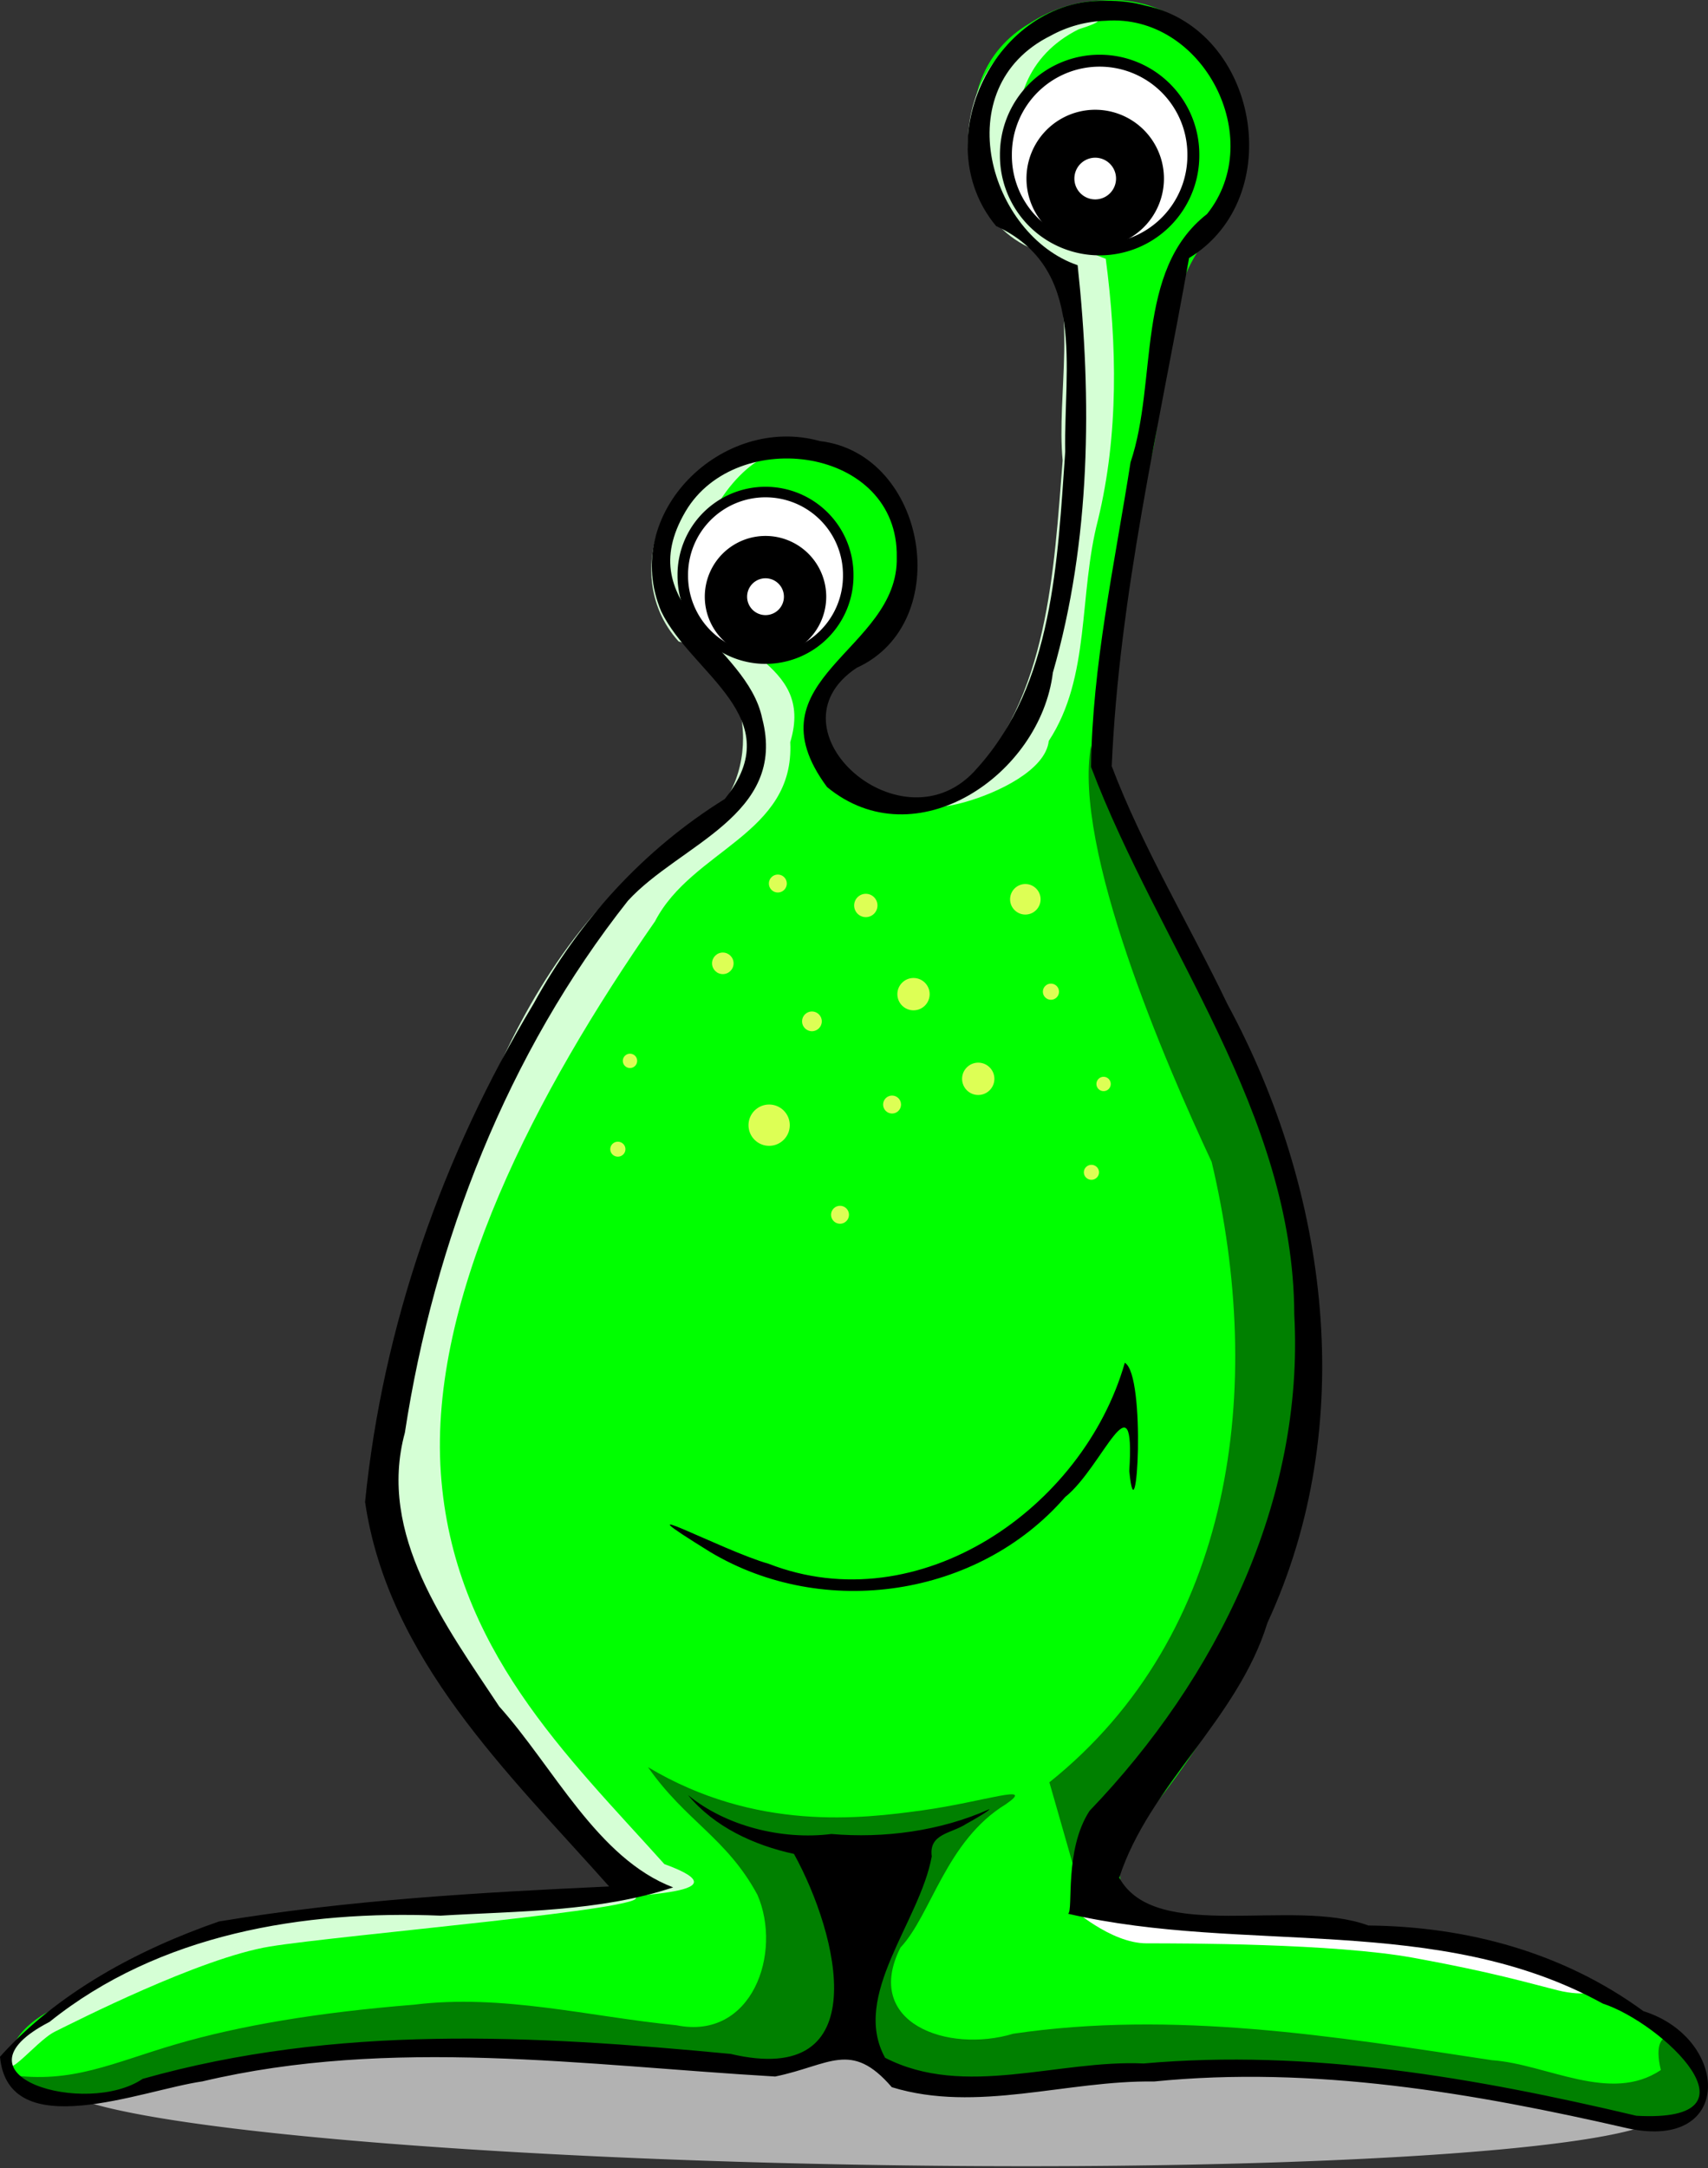 <?xml version="1.0" encoding="UTF-8" standalone="no"?>
<!-- Created with Inkscape (http://www.inkscape.org/) -->
<svg
   xmlns:dc="http://purl.org/dc/elements/1.1/"
   xmlns:cc="http://web.resource.org/cc/"
   xmlns:rdf="http://www.w3.org/1999/02/22-rdf-syntax-ns#"
   xmlns:svg="http://www.w3.org/2000/svg"
   xmlns="http://www.w3.org/2000/svg"
   xmlns:sodipodi="http://sodipodi.sourceforge.net/DTD/sodipodi-0.dtd"
   xmlns:inkscape="http://www.inkscape.org/namespaces/inkscape"
   width="291.387"
   height="369.594"
   id="svg2"
   sodipodi:version="0.32"
   inkscape:version="0.45.1"
   sodipodi:docbase="D:\freebies"
   sodipodi:docname="alien.svg"
   inkscape:output_extension="org.inkscape.output.svg.inkscape"
   version="1.0">
  <rect width="100%" height="100%" fill="#333333" stroke="none"/>
  <sodipodi:namedview
     id="base"
     pagecolor="#ffffff"
     bordercolor="#666666"
     borderopacity="1.0"
     inkscape:pageopacity="0.0"
     inkscape:pageshadow="2"
     inkscape:zoom="1.5368216"
     inkscape:cx="145.69331"
     inkscape:cy="184.79698"
     inkscape:document-units="px"
     inkscape:current-layer="layer1"
     inkscape:window-width="1274"
     inkscape:window-height="753"
     inkscape:window-x="6"
     inkscape:window-y="20"
     showguides="true"
     inkscape:guide-bbox="true" />
  <defs
     id="defs4" />
  <g
     inkscape:label="Ebene 1"
     id="layer1"
     inkscape:groupmode="layer"
     transform="translate(-16.598,-6.445)">
    <path
       sodipodi:type="arc"
       style="color:#000000;fill:#b3b3b3;fill-opacity:0.996;fill-rule:evenodd;stroke:none;stroke-width:5.344;stroke-linecap:round;stroke-linejoin:miter;marker:none;marker-start:none;marker-mid:none;marker-end:none;stroke-miterlimit:4;stroke-dasharray:none;stroke-dashoffset:0;stroke-opacity:1;visibility:visible;display:inline;overflow:visible;enable-background:accumulate"
       id="path17290"
       sodipodi:cx="1848.595"
       sodipodi:cy="955.3252"
       sodipodi:rx="247.07732"
       sodipodi:ry="25.278538"
       d="M 2095.672 955.325 A 247.077 25.279 0 1 1  1601.518,955.325 A 247.077 25.279 0 1 1  2095.672 955.325 z"
       transform="matrix(0.555,9.8482723e-3,-8.0659946e-3,0.454,-854.844,-87.918)" />
    <path
       style="color:#000000;fill:#00ff00;fill-opacity:1;fill-rule:evenodd;stroke:none;stroke-width:5.344;stroke-linecap:round;stroke-linejoin:miter;marker:none;marker-start:none;marker-mid:none;marker-end:none;stroke-miterlimit:4;stroke-dasharray:none;stroke-dashoffset:0;stroke-opacity:1;visibility:visible;display:inline;overflow:visible;enable-background:accumulate"
       d="M 204.862,6.502 C 223.872,5.108 236.836,29.566 225.084,44.525 C 213.21,54.936 216.642,73.56 212.089,87.858 C 209.592,104.68 205.466,121.554 206.104,138.623 C 221.314,171.193 243.493,203.14 241.832,240.735 C 241.545,270.158 227.872,297.933 208.916,319.845 C 200.563,340.937 234.77,330.026 246.368,335.693 C 262.588,336.46 279.068,337.856 292.502,347.66 C 306.983,351.756 316.192,369.99 293.87,366.721 C 264.529,359.644 232.833,356.863 202.703,360.426 C 189.256,360.391 174.789,365.648 163.257,355.987 C 156.51,353.248 140.768,362.137 129.796,357.791 C 97.843,353.826 66.024,354.35 34.791,362.425 C 16.988,369.202 11.011,353.45 29.586,347.359 C 43.283,337.335 60.373,333.276 77.358,333.26 C 92.299,331.838 108.681,330.463 123.693,330.097 C 106.456,310.728 85.276,289.255 81.346,262.418 C 85.688,223.054 99.583,184.038 125.947,154.225 C 137.31,148.666 154.616,133.028 141.319,121.89 C 126.438,114.767 124.791,90.074 141.2,84.674 C 157.974,75.457 176.043,90.26 169.83,108.466 C 163.262,117.949 149.967,124.282 160.885,139.268 C 172.182,151.641 194.401,137.615 195.396,118.216 C 200.738,97.262 202.236,71.649 199.217,50.66 C 181.576,44.502 176.14,19.842 192.253,10.43 C 195.985,7.992 200.397,6.579 204.862,6.502 z "
       id="path16238"
       sodipodi:nodetypes="cccccccccccccccccccccccccc" />
    <path
       style="color:#000000;fill:#d5ffd5;fill-opacity:1;fill-rule:evenodd;stroke:none;stroke-width:5.344;stroke-linecap:round;stroke-linejoin:miter;marker:none;marker-start:none;marker-mid:none;marker-end:none;stroke-miterlimit:4;stroke-dasharray:none;stroke-dashoffset:0;stroke-opacity:1;visibility:visible;display:inline;overflow:visible;enable-background:accumulate"
       d="M 201.394,9.692 C 179.19,9.046 174.123,43.431 194.858,49.664 C 200.71,58.048 196.789,73.975 197.889,84.932 C 196.387,103.751 195.469,125.406 181.644,139.74 C 163.006,148.371 194.454,142.636 195.518,132.764 C 202.711,121.791 200.558,107.935 203.928,95.033 C 207.45,80.483 207.173,65.202 205.243,50.559 C 190.268,45.473 182.764,20.312 200.624,11.436 C 204.881,10.099 204.926,9.543 201.394,9.692 z M 147.926,84.151 C 131.057,82.408 121.406,103.713 132.372,115.795 C 145.247,119.345 147.018,139.43 136.582,146.716 C 120.946,155.661 110.092,170.442 102.521,186.57 C 90.752,211.021 80.639,237.708 81.151,265.137 C 89.191,289.571 106.603,309.732 124.343,327.764 C 135.804,328.926 98.271,332.389 115.866,330.745 C 121.525,329.267 145.203,329.785 129.931,324.226 C 113.452,305.851 93.885,287.489 91.804,257.549 C 89.724,227.608 108.186,192.452 128.35,163.502 C 134.676,151.281 152.2,148.687 151.414,132.968 C 155.734,118.789 138.835,118.226 137.002,106.764 C 133.2,96.077 143.75,84.882 147.926,84.151 z M 124.856,329.793 C 83.84,332.836 47.756,328.088 18.591,355.829 C 16.124,363.197 22.481,354.501 25.977,352.786 C 29.406,351.104 50.684,340.24 62.656,338.282 C 74.599,336.33 129.173,331.747 124.856,329.793 z "
       id="path13301"
       sodipodi:nodetypes="ccccccccccccccccczcccccczzc" />
    <path
       style="color:#000000;fill:#008000;fill-opacity:1;fill-rule:evenodd;stroke:none;stroke-width:5.344;stroke-linecap:round;stroke-linejoin:miter;marker:none;marker-start:none;marker-mid:none;marker-end:none;stroke-miterlimit:4;stroke-dasharray:none;stroke-dashoffset:0;stroke-opacity:1;visibility:visible;display:inline;overflow:visible;enable-background:accumulate"
       d="M 202.727,133.546 C 199.598,151.028 215.381,187.603 223.31,204.532 C 232.431,242.985 227.176,285.041 195.625,310.289 L 201.313,330.165 L 205.571,319.512 L 219.052,299.637 L 234.67,270.538 L 241.049,230.08 L 226.154,181.106 L 203.434,137.097 L 202.727,133.546 z M 127.153,307.713 C 133.57,316.902 140.592,319.786 145.819,329.474 C 150.105,339.358 144.92,354.316 132.008,351.706 C 117.096,350.238 102.326,346.329 87.213,348.202 C 70.739,349.526 57.488,351.774 46.676,354.927 C 35.865,358.08 28.919,361.712 18.238,360.159 C 23.102,363.682 31.84,365.418 42.356,362.736 C 68.925,355.997 94.939,354.399 122.109,357.064 C 134.042,357.31 148.285,362.533 159.409,356.341 C 163.862,353.642 169.234,364.822 176.834,362.359 C 204.175,361.079 232.237,358.443 259.589,362.547 C 273.076,363.73 285.839,367.997 299.336,368.503 C 306.292,369.097 308.982,361.412 306.913,358.855 C 304.409,353.201 297.874,350.62 299.937,359.342 C 291.316,365.123 280.501,358.316 271.121,357.661 C 244.174,353.558 216.688,349.135 189.451,353.152 C 178.282,356.519 163.728,351.319 170.219,338.461 C 175.465,332.899 177.977,320.255 188.194,314.029 C 193.507,310.338 184.43,313.621 173.974,315.066 C 163.518,316.51 145.582,318.697 127.153,307.713 z "
       id="path13295"
       sodipodi:nodetypes="cccccccccccccccscccccccccccccsc" />
    <path
       style="color:#000000;fill:#ffffff;fill-opacity:1;fill-rule:evenodd;stroke:none;stroke-width:5.344;stroke-linecap:round;stroke-linejoin:miter;marker:none;marker-start:none;marker-mid:none;marker-end:none;stroke-miterlimit:4;stroke-dasharray:none;stroke-dashoffset:0;stroke-opacity:1;visibility:visible;display:inline;overflow:visible;enable-background:accumulate"
       d="M 214.038,332.822 L 199.281,331.592 C 199.281,331.592 206.045,337.741 212.193,337.741 C 218.342,337.741 244.167,337.741 257.694,340.2 C 271.221,342.66 277.37,344.504 282.288,345.734 C 287.207,346.964 289.667,345.734 289.667,345.734 L 274.91,340.2 L 255.849,335.896 L 214.038,332.822 z "
       id="path18331" />
    <path
       style="fill:#000000;fill-rule:evenodd;stroke:none;stroke-width:1px;stroke-linecap:butt;stroke-linejoin:miter;stroke-opacity:1"
       d="M 205.236,6.578 C 186.512,6.121 174.462,30.487 186.529,44.974 C 201.988,52.129 198.068,68.916 198.326,83.449 C 197.004,101.913 196.327,123.036 183.264,137.448 C 170.755,151.968 146.865,130.813 162.763,120.285 C 179.628,112.633 174.756,83.773 156.459,81.635 C 139.771,76.996 122.348,94.015 129.411,110.701 C 134.62,121.428 151.446,128.77 140.234,142.665 C 126.431,151.237 115.418,163.337 107.612,177.591 C 92.089,203.379 81.882,232.499 78.881,262.494 C 82.819,289.328 103.284,308.671 120.518,328.044 C 98.289,329.071 75.901,330.362 53.961,334.012 C 40.17,338.784 26.397,346.15 16.598,357.073 C 18.007,372.157 40.789,362.752 51.127,361.277 C 83.332,353.651 116.338,358.55 148.842,360.445 C 158.157,358.532 161.786,354.202 168.738,362.263 C 183.248,366.719 198.606,361.067 213.459,361.296 C 240.671,358.559 267.984,363.236 294.437,369.311 C 312.493,373.092 311.644,353.905 296.964,349.299 C 283.327,339.314 266.938,334.869 250.044,334.701 C 237.037,329.882 213.726,337.819 207.542,326.549 C 212.644,310.8 227.777,299.537 232.824,283.096 C 248.445,249.387 243.328,209.615 225.999,177.629 C 219.516,164.118 211.575,151.038 206.259,137.064 C 207.531,107.846 214.34,79.157 219.456,50.43 C 236.292,40.21 231.362,11.594 212.134,7.427 C 209.892,6.812 207.56,6.533 205.236,6.578 z M 205.205,9.988 C 221.762,8.709 232.859,30.019 222.525,42.928 C 210.172,52.539 214.153,71.363 209.47,85.262 C 206.701,102.905 202.94,119.914 202.731,137.194 C 214.422,168.054 237.286,196.073 237.402,230.532 C 239.143,262.327 224.127,292.631 202.487,315.144 C 198.11,321.813 199.75,332.152 198.818,332.699 C 228.888,339.646 261.934,332.536 290.032,348.007 C 300.114,351.284 318.277,368.395 295.771,367.135 C 268.301,360.643 240.065,355.715 211.706,358.223 C 197.171,357.544 181.133,364.219 167.596,357.249 C 161.738,346.639 173.53,334.079 175.557,322.922 C 175.022,319.004 178.929,319.041 181.464,317.36 C 182.647,316.73 185.428,315.099 185.408,314.862 C 176.969,318.626 167.399,319.866 158.431,319.101 C 150.02,320.165 140.405,317.759 133.967,312.458 C 138.493,317.927 145.255,321.015 152.052,322.498 C 159.647,336.262 166.159,362.46 141.248,356.593 C 107.517,353.373 73.894,351.551 40.94,360.842 C 31.339,367.345 7.134,360.373 25.046,351.135 C 43.777,336.102 68.35,332.076 91.758,333.022 C 104.967,332.231 118.886,332.369 131.438,328.201 C 118.537,323.295 111.044,307.7 101.769,297.366 C 92.723,283.7 80.934,268.066 85.67,250.686 C 90.658,218.107 103.197,185.946 123.723,160.005 C 132.536,150.381 150.947,145.42 146.631,128.927 C 144.012,116.207 123.862,110.091 133.559,93.622 C 142.246,78.935 169.93,82.633 169.585,101.453 C 169.965,117.416 143.952,122.088 157.692,140.616 C 172.788,153.066 194.092,138.525 196.219,121.111 C 202.692,98.655 202.916,74.609 200.444,51.656 C 185.474,46.567 177.971,21.416 195.829,12.539 C 198.692,10.96 201.935,10.073 205.205,9.988 z M 208.489,238.769 C 201.38,263.636 173.346,282.988 147.729,273.035 C 139.789,270.793 120.644,260.442 137.778,271.038 C 157.128,282.598 183.47,278.762 198.316,261.658 C 204.686,256.596 210.313,240.503 209.256,257.227 C 210.509,269.927 212.189,240.814 208.489,238.769 z "
       id="path5915"
       sodipodi:nodetypes="cccccccccccccccccccccccccccccccccccccccccccccccccccccccccccccccccc" />
    <path
       style="color:#000000;fill:#ffffff;fill-opacity:1;fill-rule:evenodd;stroke:#000000;stroke-width:3.502;stroke-linecap:butt;stroke-linejoin:miter;marker:none;marker-start:none;marker-mid:none;marker-end:none;stroke-miterlimit:4;stroke-dasharray:none;stroke-dashoffset:0;stroke-opacity:1;visibility:visible;display:inline;overflow:visible;enable-background:accumulate"
       id="path9033"
       sodipodi:cx="1917.8973"
       sodipodi:cy="289.08484"
       sodipodi:type="arc"
       d="M 1945.416 289.085 A 27.519 27.519 0 1 1  1890.379,289.085 A 27.519 27.519 0 1 1  1945.416 289.085 z"
       transform="matrix(0.581,0,0,0.581,-910.103,-135.083)"
       sodipodi:rx="27.518538"
       sodipodi:ry="27.518538" />
    <path
       style="color:#000000;fill:#ffffff;fill-opacity:1;fill-rule:evenodd;stroke:#000000;stroke-width:17.353;stroke-linecap:butt;stroke-linejoin:miter;marker:none;marker-start:none;marker-mid:none;marker-end:none;stroke-miterlimit:4;stroke-dasharray:none;stroke-dashoffset:0;stroke-opacity:1;visibility:visible;display:inline;overflow:visible;enable-background:accumulate"
       id="path10004"
       sodipodi:cx="1916.449"
       sodipodi:cy="309.07199"
       sodipodi:type="arc"
       d="M 1932.67 309.072 A 16.221 16.221 0 1 1  1900.227,309.072 A 16.221 16.221 0 1 1  1932.67 309.072 z"
       transform="matrix(0.471,0,0,0.471,-699.205,-108.688)"
       sodipodi:rx="16.221455"
       sodipodi:ry="16.221455" />
    <g
       id="g11950"
       transform="matrix(0.444,0,0,0.444,-705.457,-26.155)">
      <path
         style="opacity:1;color:#000000;fill:#ffffff;fill-opacity:1;fill-rule:evenodd;stroke:#000000;stroke-width:3.502;stroke-linecap:butt;stroke-linejoin:miter;marker:none;marker-start:none;marker-mid:none;marker-end:none;stroke-miterlimit:4;stroke-dasharray:none;stroke-dashoffset:0;stroke-opacity:1;visibility:visible;display:inline;overflow:visible;enable-background:accumulate"
         id="path11946"
         sodipodi:cx="1917.8973"
         sodipodi:cy="289.08484"
         sodipodi:type="arc"
         d="M 1945.416 289.085 A 27.519 27.519 0 1 1  1890.379,289.085 A 27.519 27.519 0 1 1  1945.416 289.085 z"
         transform="matrix(1.155,0,0,1.155,-294.785,-39.568)"
         sodipodi:rx="27.518538"
         sodipodi:ry="27.518538" />
      <path
         style="opacity:1;color:#000000;fill:#ffffff;fill-opacity:1;fill-rule:evenodd;stroke:#000000;stroke-width:17.353;stroke-linecap:butt;stroke-linejoin:miter;marker:none;marker-start:none;marker-mid:none;marker-end:none;stroke-miterlimit:4;stroke-dasharray:none;stroke-dashoffset:0;stroke-opacity:1;visibility:visible;display:inline;overflow:visible;enable-background:accumulate"
         id="path11948"
         sodipodi:cx="1916.449"
         sodipodi:cy="309.07199"
         sodipodi:type="arc"
         d="M 1932.67 309.072 A 16.221 16.221 0 1 1  1900.227,309.072 A 16.221 16.221 0 1 1  1932.67 309.072 z"
         transform="matrix(0.937,0,0,0.937,124.676,12.931)"
         sodipodi:rx="16.221455"
         sodipodi:ry="16.221455" />
    </g>
    <path
       id="path16260"
       style="color:#000000;fill:#ddff55;fill-opacity:1;fill-rule:evenodd;stroke:none;stroke-width:5.344;stroke-linecap:round;stroke-linejoin:miter;marker:none;marker-start:none;marker-mid:none;marker-end:none;stroke-miterlimit:4;stroke-dashoffset:0;stroke-opacity:1;visibility:visible;display:inline;overflow:visible;enable-background:accumulate"
       d="M 150.83,157.068 C 150.83,157.914 150.144,158.6 149.298,158.6 C 148.453,158.6 147.767,157.914 147.767,157.068 C 147.767,156.223 148.453,155.537 149.298,155.537 C 150.144,155.537 150.83,156.223 150.83,157.068 z M 166.297,160.808 C 166.297,161.906 165.405,162.798 164.307,162.798 C 163.208,162.798 162.316,161.906 162.316,160.808 C 162.316,159.709 163.208,158.817 164.307,158.817 C 165.405,158.817 166.297,159.709 166.297,160.808 z M 156.799,180.563 C 156.799,181.492 156.045,182.247 155.115,182.247 C 154.185,182.247 153.43,181.492 153.43,180.563 C 153.43,179.633 154.185,178.878 155.115,178.878 C 156.045,178.878 156.799,179.633 156.799,180.563 z M 170.318,194.745 C 170.318,195.591 169.632,196.277 168.787,196.277 C 167.942,196.277 167.256,195.591 167.256,194.745 C 167.256,193.9 167.942,193.214 168.787,193.214 C 169.632,193.214 170.318,193.9 170.318,194.745 z M 194.125,159.756 C 194.125,161.193 192.959,162.359 191.522,162.359 C 190.085,162.359 188.919,161.193 188.919,159.756 C 188.919,158.319 190.085,157.153 191.522,157.153 C 192.959,157.153 194.125,158.319 194.125,159.756 z M 197.268,175.507 C 197.268,176.268 196.65,176.885 195.89,176.885 C 195.129,176.885 194.512,176.268 194.512,175.507 C 194.512,174.747 195.129,174.129 195.89,174.129 C 196.65,174.129 197.268,174.747 197.268,175.507 z M 186.243,190.36 C 186.243,191.882 185.008,193.116 183.487,193.116 C 181.965,193.116 180.731,191.882 180.731,190.36 C 180.731,188.839 181.965,187.604 183.487,187.604 C 185.008,187.604 186.243,188.839 186.243,190.36 z M 175.2,175.927 C 175.2,177.448 173.966,178.683 172.444,178.683 C 170.923,178.683 169.688,177.448 169.688,175.927 C 169.688,174.405 170.923,173.171 172.444,173.171 C 173.966,173.171 175.2,174.405 175.2,175.927 z M 151.336,198.263 C 151.336,200.207 149.758,201.784 147.814,201.784 C 145.87,201.784 144.292,200.207 144.292,198.263 C 144.292,196.319 145.87,194.741 147.814,194.741 C 149.758,194.741 151.336,196.319 151.336,198.263 z M 141.749,170.672 C 141.749,171.686 140.926,172.509 139.911,172.509 C 138.897,172.509 138.074,171.686 138.074,170.672 C 138.074,169.658 138.897,168.834 139.911,168.834 C 140.926,168.834 141.749,169.658 141.749,170.672 z M 125.3,187.298 C 125.3,187.974 124.752,188.523 124.075,188.523 C 123.399,188.523 122.85,187.974 122.85,187.298 C 122.85,186.622 123.399,186.073 124.075,186.073 C 124.752,186.073 125.3,186.622 125.3,187.298 z M 123.3,202.356 C 123.3,203.061 122.719,203.633 122.003,203.633 C 121.288,203.633 120.707,203.061 120.707,202.356 C 120.707,201.651 121.288,201.079 122.003,201.079 C 122.719,201.079 123.3,201.651 123.3,202.356 z M 161.437,213.537 C 161.437,214.382 160.751,215.068 159.906,215.068 C 159.061,215.068 158.375,214.382 158.375,213.537 C 158.375,212.692 159.061,212.006 159.906,212.006 C 160.751,212.006 161.437,212.692 161.437,213.537 z M 206.096,191.239 C 206.096,191.915 205.547,192.464 204.871,192.464 C 204.194,192.464 203.646,191.915 203.646,191.239 C 203.646,190.563 204.194,190.014 204.871,190.014 C 205.547,190.014 206.096,190.563 206.096,191.239 z M 204.095,206.297 C 204.095,207.002 203.514,207.574 202.799,207.574 C 202.083,207.574 201.502,207.002 201.502,206.297 C 201.502,205.592 202.083,205.02 202.799,205.02 C 203.514,205.02 204.095,205.592 204.095,206.297 z " />
  </g>
</svg>
